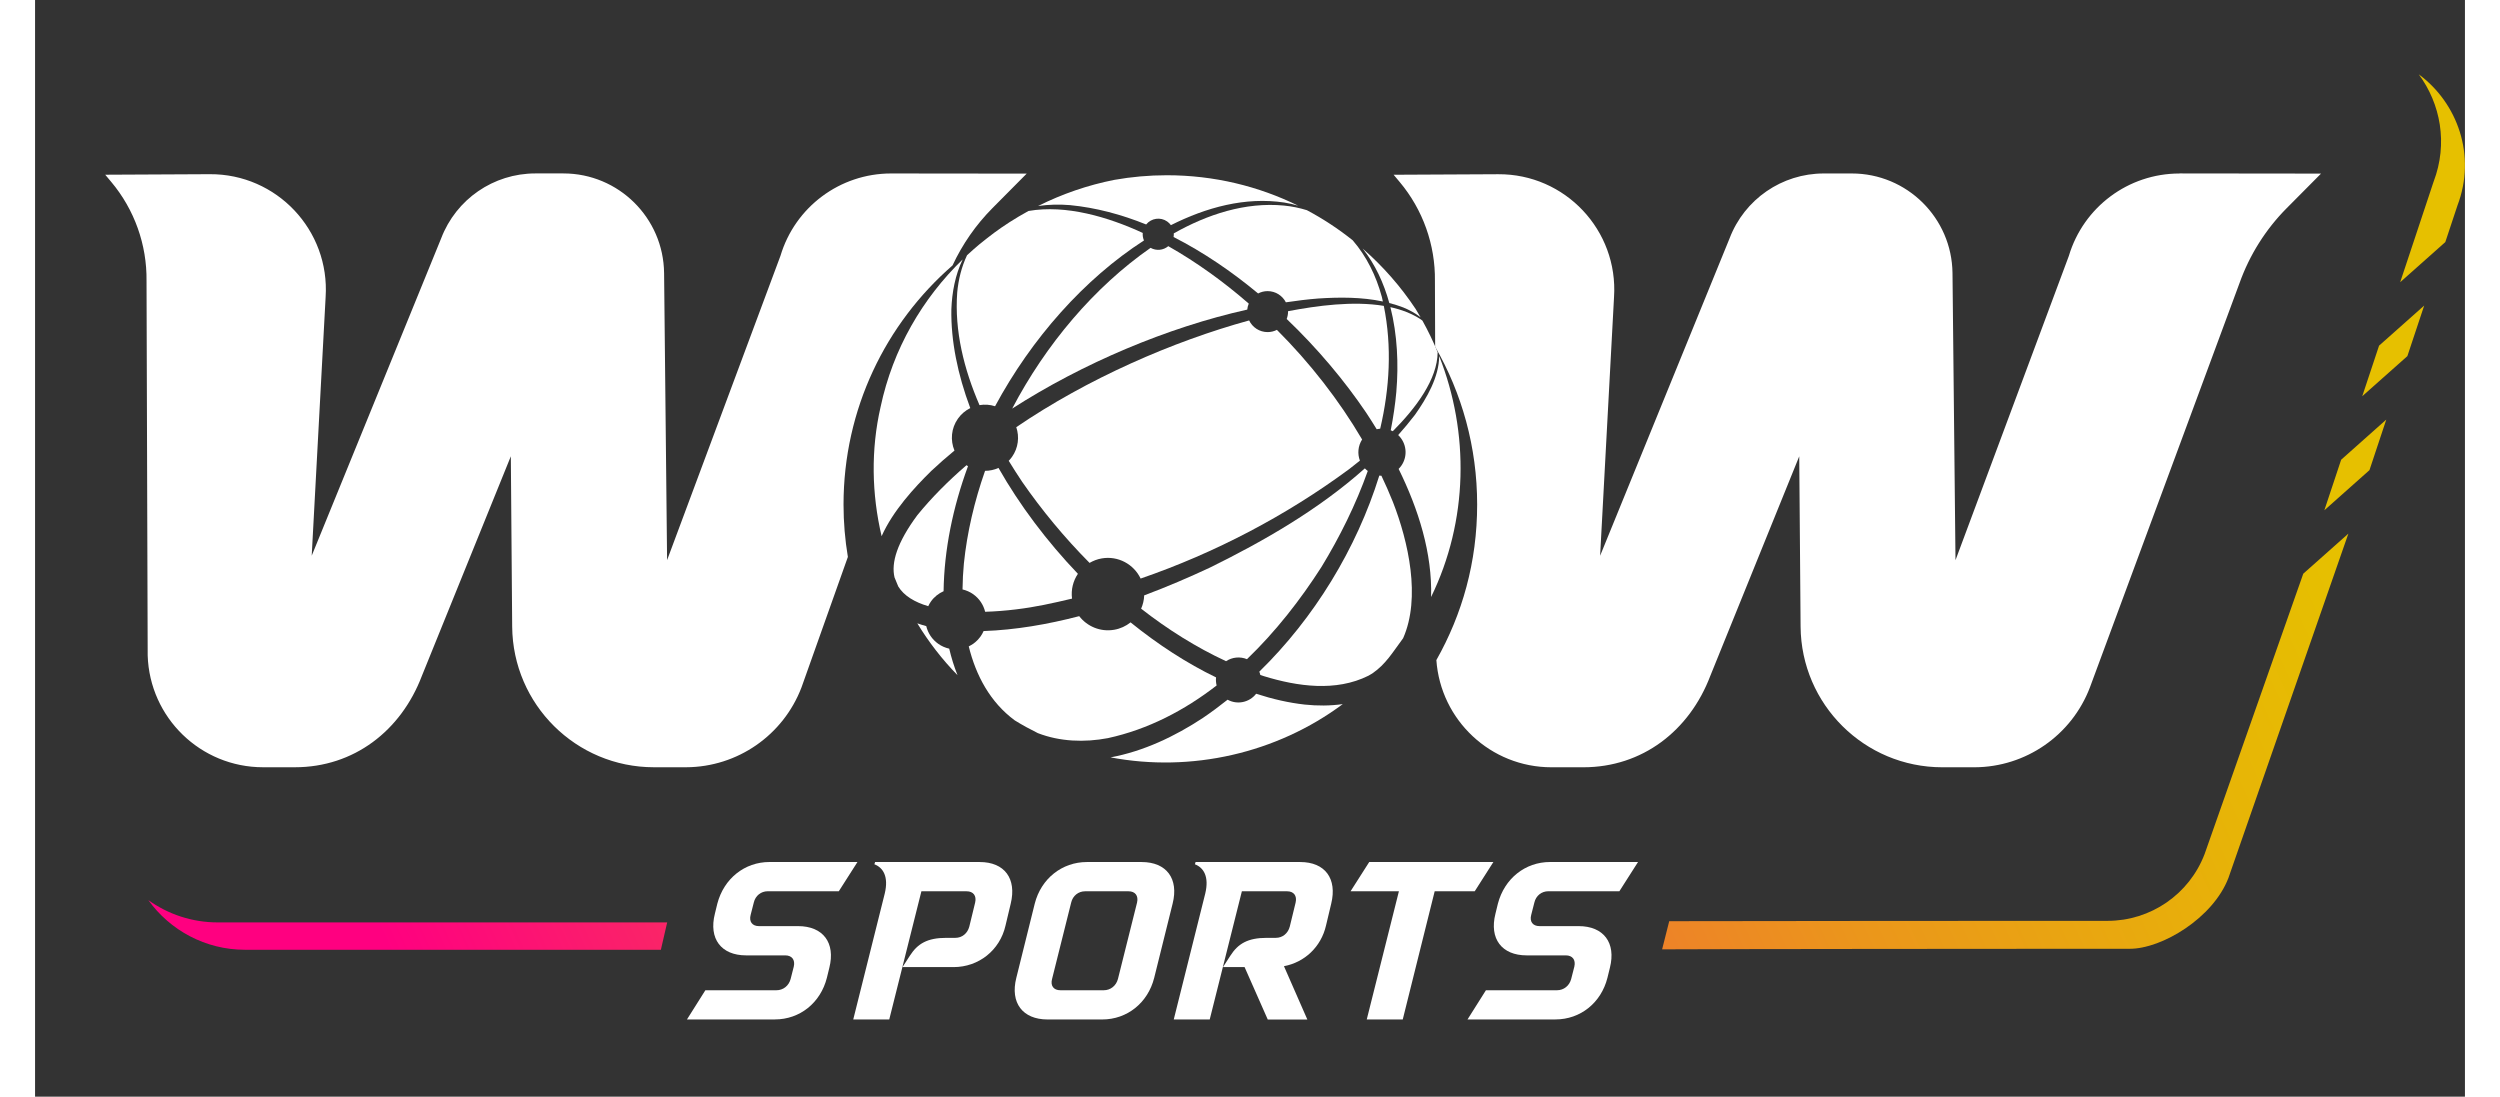 <?xml version="1.0" encoding="utf-8"?>
<svg width="212" height="93" viewBox="0 0 206.054 93" fill="none" xmlns="http://www.w3.org/2000/svg" style="">
  <rect x="0" y="0" width="206.054" height="93" fill="#333333" stroke="none"/>
  <g id="WowSports_WhiteOrange 1">
    <g id="Group">
      <g id="Group_2">
        <path id="Vector" d="M68.558 42.787C68.558 34.694 72.138 27.435 77.801 22.509C78.639 20.712 79.781 19.067 81.183 17.652L84.09 14.723L72.586 14.71C68.259 14.71 64.448 17.551 63.21 21.695L53.596 47.501L53.342 23.158C53.291 18.478 49.483 14.707 44.804 14.707H42.421C38.878 14.707 35.701 16.896 34.439 20.209L23.46 47.125L24.64 25.191C25.008 19.525 20.492 14.737 14.816 14.771L5.949 14.816L6.458 15.423C8.43 17.773 9.492 20.755 9.453 23.823L9.551 55.581C9.715 60.865 14.045 65.063 19.332 65.063H22.037C27.027 65.063 31.032 61.978 32.804 57.312L40.346 38.693L40.46 53.138C40.513 59.739 45.877 65.063 52.478 65.063H55.178C55.178 65.063 55.205 65.063 55.218 65.063C59.564 65.044 63.449 62.349 64.996 58.287L68.927 47.226C68.685 45.779 68.558 44.295 68.558 42.779V42.787Z" fill="white"/>
        <path id="Vector_2" d="M181.843 14.713C177.516 14.713 173.705 17.554 172.467 21.698L162.853 47.504L162.599 23.161C162.548 18.481 158.74 14.71 154.06 14.71H151.678C148.135 14.71 144.958 16.899 143.696 20.212L132.717 47.128L133.897 25.194C134.265 19.528 129.749 14.739 124.073 14.774L115.206 14.819L115.715 15.426C117.687 17.776 118.749 20.757 118.709 23.826L118.728 29.407C120.994 33.345 122.29 37.913 122.29 42.784C122.29 47.655 121.031 52.08 118.831 55.976C119.192 61.072 123.434 65.065 128.589 65.065H131.294C136.284 65.065 140.288 61.981 142.061 57.314L149.603 38.695L149.717 53.14C149.77 59.742 155.134 65.065 161.735 65.065H164.435C164.435 65.065 164.462 65.065 164.475 65.065C168.821 65.047 172.706 62.352 174.253 58.289L186.936 24.014C187.787 21.624 189.154 19.448 190.943 17.649L193.85 14.721L181.846 14.707L181.843 14.713Z" fill="white"/>
        <g id="Group_3">
          <path id="Vector_3" d="M102.77 55.899C105.205 53.559 107.317 50.846 109.087 48.079C110.624 45.556 111.997 42.805 113.015 39.938C112.924 39.872 112.842 39.798 112.768 39.718C108.888 43.176 104.277 45.845 99.645 48.124C97.862 48.959 95.988 49.764 94.054 50.488C94.041 50.885 93.948 51.267 93.794 51.617C96.049 53.376 98.466 54.897 100.997 56.069C101.519 55.724 102.184 55.655 102.772 55.899H102.77Z" fill="white"/>
          <path id="Vector_4" d="M114.17 40.344C114.112 40.344 114.051 40.338 113.992 40.33C112.058 46.545 108.462 52.422 103.816 56.956C103.854 57.047 103.88 57.139 103.901 57.235C104.002 57.269 104.103 57.306 104.203 57.338C107.052 58.215 110.314 58.676 113.065 57.304C113.182 57.24 113.29 57.174 113.399 57.108C114.541 56.326 115.1 55.35 116.014 54.118C117.528 50.684 116.457 45.93 115.145 42.564C114.848 41.82 114.522 41.078 114.17 40.341V40.344Z" fill="white"/>
          <path id="Vector_5" d="M87.935 50.763C87.837 49.998 88.03 49.258 88.433 48.659C85.812 45.914 83.501 42.85 81.7 39.681C81.339 39.843 80.952 39.925 80.56 39.928C79.654 42.511 79.036 45.153 78.766 47.772C78.697 48.492 78.657 49.234 78.649 49.984C78.965 50.059 79.275 50.191 79.556 50.39C80.083 50.763 80.425 51.299 80.568 51.879C82.32 51.826 84.09 51.593 85.555 51.293C86.35 51.132 87.143 50.954 87.932 50.763H87.935Z" fill="white"/>
          <path id="Vector_6" d="M75.742 51.405C75.806 51.267 75.88 51.134 75.97 51.007C76.251 50.61 76.627 50.318 77.043 50.135C77.091 46.616 77.833 43.012 79.113 39.533C79.071 39.506 79.028 39.48 78.986 39.45C77.422 40.797 76.013 42.215 74.812 43.693C73.095 46.012 72.586 47.724 72.883 48.964C72.984 49.221 73.09 49.478 73.198 49.73C73.686 50.528 74.595 51.066 75.742 51.405Z" fill="white"/>
          <path id="Vector_7" d="M76.005 39.93C76.625 39.347 77.282 38.772 77.966 38.208C77.605 37.346 77.68 36.324 78.26 35.502C78.538 35.107 78.901 34.808 79.306 34.606C78.239 31.755 77.656 28.909 77.703 26.227C77.756 24.783 78.034 23.307 78.663 21.998C75.249 25.308 72.745 29.59 71.701 34.508C70.872 38.126 70.943 41.889 71.788 45.469C72.743 43.325 74.563 41.345 76.005 39.93Z" fill="white"/>
          <path id="Vector_8" d="M115.439 33.205C115.339 34.299 115.177 35.396 114.962 36.488C115.021 36.512 115.079 36.538 115.135 36.567C117.125 34.572 118.921 32.152 118.94 29.871C118.564 28.954 118.132 28.058 117.649 27.189C117.607 27.157 117.565 27.123 117.52 27.091C116.762 26.59 115.882 26.256 114.933 26.047C115.527 28.387 115.633 30.899 115.437 33.205H115.439Z" fill="white"/>
          <path id="Vector_9" d="M112.58 21.078C113.643 22.419 114.374 24.006 114.84 25.697C115.241 25.8 115.633 25.922 116.022 26.071C116.539 26.283 117.048 26.558 117.493 26.908C117.358 26.67 117.217 26.436 117.074 26.203C115.81 24.298 114.297 22.573 112.58 21.078Z" fill="white"/>
          <path id="Vector_10" d="M117.008 35.187C116.558 35.775 116.083 36.342 115.593 36.893C116.306 37.566 116.436 38.677 115.853 39.501C115.786 39.596 115.71 39.681 115.63 39.763C117.313 43.179 118.495 46.921 118.383 50.628C121.537 44.165 121.643 36.7 119.07 30.194C119.059 31.977 118.01 33.769 117.008 35.189V35.187Z" fill="white"/>
          <path id="Vector_11" d="M87.771 17.395C89.946 17.607 92.111 18.182 94.221 19.035C94.655 18.497 95.437 18.38 96.01 18.786C96.134 18.873 96.235 18.979 96.32 19.093C99.298 17.596 102.619 16.671 105.944 17.177C106.339 17.241 106.726 17.331 107.11 17.44C103.75 15.789 99.971 14.861 95.975 14.861C94.457 14.861 92.967 14.996 91.52 15.253C89.268 15.699 87.092 16.448 85.057 17.469C85.953 17.339 86.872 17.32 87.773 17.395H87.771Z" fill="white"/>
          <path id="Vector_12" d="M110.895 59.707C109.829 59.861 108.74 59.861 107.675 59.749C106.321 59.599 104.94 59.283 103.549 58.83C102.971 59.575 101.94 59.784 101.127 59.334C100.44 59.879 99.741 60.401 99.02 60.889C96.661 62.442 93.996 63.711 91.2 64.225C98.029 65.521 105.274 63.892 110.895 59.707Z" fill="white"/>
          <path id="Vector_13" d="M90.98 62.593C94.382 61.851 97.462 60.245 100.197 58.128C100.141 57.905 100.122 57.675 100.149 57.444C97.674 56.249 95.222 54.654 92.898 52.777C92.506 53.093 92.032 53.315 91.502 53.405C90.338 53.604 89.218 53.122 88.544 52.25C85.855 52.952 83.125 53.419 80.435 53.514C80.367 53.673 80.279 53.829 80.176 53.975C79.911 54.349 79.564 54.63 79.177 54.815C79.789 57.293 80.995 59.548 83.078 61.088C83.716 61.483 84.371 61.84 85.036 62.169C86.901 62.892 88.992 62.972 90.98 62.593Z" fill="white"/>
          <path id="Vector_14" d="M84.243 17.89C83.695 18.19 83.157 18.508 82.632 18.844C81.639 19.488 81.045 19.941 80.072 20.726C79.717 21.022 79.37 21.33 79.031 21.645C78.565 22.631 78.3 23.715 78.199 24.796C77.96 28.066 78.771 31.307 80.088 34.355C80.523 34.28 80.976 34.309 81.408 34.45C84.501 28.702 88.982 23.646 94.035 20.392C93.948 20.19 93.913 19.97 93.932 19.753C91.012 18.404 87.426 17.336 84.246 17.89H84.243Z" fill="white"/>
          <path id="Vector_15" d="M78.225 57.256C77.936 56.532 77.701 55.777 77.52 55.006C77.195 54.934 76.876 54.799 76.588 54.593C76.058 54.219 75.713 53.678 75.573 53.093C75.316 53.026 75.064 52.947 74.815 52.859C75.782 54.447 76.924 55.926 78.225 57.256Z" fill="white"/>
        </g>
      </g>
      <path id="Vector_16" d="M112.535 37.27C110.579 33.936 108.107 30.769 105.308 27.971C105.073 28.093 104.805 28.162 104.519 28.162C103.827 28.162 103.233 27.756 102.953 27.173C96.502 28.943 89.231 32.115 83.207 36.225C83.486 37.047 83.382 37.982 82.844 38.746C82.76 38.865 82.664 38.974 82.566 39.077C82.937 39.681 83.316 40.275 83.7 40.85C85.351 43.235 87.278 45.575 89.422 47.734C89.734 47.552 90.082 47.416 90.458 47.353C91.846 47.114 93.174 47.848 93.752 49.062C100.069 46.884 106.087 43.73 111.438 39.779C111.716 39.565 112.023 39.323 112.347 39.061C112.129 38.486 112.18 37.823 112.532 37.272L112.535 37.27Z" fill="white"/>
      <path id="Vector_17" d="M102.921 25.745C100.766 23.871 98.469 22.22 96.097 20.874C95.681 21.227 95.082 21.29 94.597 21.017C89.814 24.348 85.712 29.206 82.86 34.649C88.836 30.806 96.017 27.767 102.794 26.253C102.812 26.073 102.854 25.904 102.923 25.745H102.921Z" fill="white"/>
      <path id="Vector_18" d="M114.199 25.151C113.73 23.41 112.914 21.738 111.735 20.376C110.526 19.411 109.228 18.555 107.852 17.824C107.216 17.628 106.564 17.495 105.907 17.432C102.621 17.119 99.412 18.184 96.563 19.79C96.569 19.893 96.563 19.997 96.545 20.1C99.065 21.38 101.479 23.029 103.716 24.886C103.957 24.759 104.23 24.687 104.521 24.687C105.197 24.687 105.78 25.074 106.069 25.636C106.996 25.496 107.913 25.384 108.812 25.313C110.632 25.194 112.503 25.188 114.294 25.567C114.263 25.429 114.234 25.289 114.202 25.151H114.199Z" fill="white"/>
      <path id="Vector_19" d="M114.374 25.938C111.753 25.504 108.714 25.922 106.254 26.389C106.254 26.399 106.254 26.413 106.254 26.423C106.254 26.643 106.212 26.852 106.138 27.049C108.764 29.555 111.061 32.306 112.879 34.996C113.179 35.452 113.478 35.918 113.77 36.398C113.868 36.374 113.969 36.358 114.069 36.35C114.87 32.921 115.074 29.394 114.374 25.941V25.938Z" fill="white"/>
    </g>
    <g id="Group_4">
      <path id="Vector_20" d="M194.131 43.272L197.958 39.869L199.383 35.581L195.557 38.984L194.131 43.272Z" fill="url(#paint0_linear_1_25)"/>
      <path id="Vector_21" d="M197.346 33.599L201.172 30.199L202.598 25.912L198.771 29.312L197.346 33.599Z" fill="url(#paint1_linear_1_25)"/>
      <path id="Vector_22" d="M203.395 15.41L200.563 23.93L204.389 20.529L205.417 17.434C207.037 13.184 205.428 8.732 202.137 6.302C203.981 8.795 204.633 12.164 203.395 15.412V15.41Z" fill="url(#paint2_linear_1_25)"/>
      <path id="Vector_23" d="M192.342 48.654L183.979 72.419C182.678 75.832 179.405 78.088 175.751 78.088H171.601C169.626 78.088 140.519 78.101 138.576 78.117L137.975 80.504C140.606 80.478 170.832 80.457 173.49 80.457H177.64C180.354 80.457 184.7 77.854 186.001 74.441L196.169 45.251L192.342 48.651V48.654Z" fill="url(#paint3_linear_1_25)"/>
    </g>
    <path id="Vector_24" d="M53.607 78.22H15.489C13.295 78.22 11.262 77.518 9.604 76.328C11.44 78.882 14.435 80.541 17.808 80.541H53.069L53.604 78.223L53.607 78.22Z" fill="url(#paint4_linear_1_25)"/>
    <g id="Group_5">
      <path id="Vector_25" d="M56.845 83.973H62.871C63.444 83.973 63.921 83.592 64.072 83.019L64.339 81.97C64.472 81.397 64.186 81.016 63.616 81.016H60.298C58.181 81.016 57.113 79.603 57.648 77.486L57.857 76.627C58.411 74.51 60.166 73.098 62.283 73.098H69.74L68.158 75.578H62.132C61.559 75.578 61.083 75.96 60.95 76.532L60.682 77.581C60.529 78.154 60.815 78.535 61.387 78.535H64.705C66.822 78.535 67.89 79.948 67.355 82.063L67.146 82.921C66.61 85.038 64.856 86.448 62.739 86.448H55.282L56.845 83.968V83.973Z" fill="white"/>
      <path id="Vector_26" d="M69.382 86.451L72.053 75.772C72.398 74.341 71.921 73.577 71.176 73.291L71.235 73.1H80.104C82.222 73.1 83.252 74.513 82.736 76.63L82.296 78.48C81.819 80.597 80.006 82.01 77.889 82.01H73.559L74.189 81.037C74.839 80.027 75.657 79.529 77.279 79.529H78.043C78.615 79.529 79.073 79.148 79.224 78.575L79.72 76.535C79.853 75.962 79.566 75.581 78.996 75.581H75.162L72.435 86.451H69.385H69.382Z" fill="white"/>
      <path id="Vector_27" d="M85.86 86.451C83.743 86.451 82.675 85.038 83.21 82.924L84.773 76.63C85.309 74.513 87.082 73.1 89.199 73.1H93.834C95.951 73.1 97.001 74.513 96.465 76.63L94.902 82.924C94.367 85.041 92.612 86.451 90.495 86.451H85.86ZM92.726 75.581H89.045C88.473 75.581 87.996 75.962 87.863 76.535L86.242 83.019C86.088 83.592 86.374 83.973 86.947 83.973H90.627C91.2 83.973 91.677 83.592 91.828 83.019L93.45 76.535C93.582 75.962 93.296 75.581 92.726 75.581Z" fill="white"/>
      <path id="Vector_28" d="M96.561 86.451L99.232 75.772C99.576 74.341 99.099 73.577 98.355 73.291L98.413 73.1H107.283C109.4 73.1 110.431 74.513 109.914 76.63L109.474 78.48C109.055 80.311 107.643 81.607 105.907 81.933L107.889 86.454H104.532L102.568 82.01H100.737L101.365 81.037C102.014 80.027 102.833 79.529 104.455 79.529H105.218C105.791 79.529 106.249 79.148 106.4 78.575L106.896 76.535C107.028 75.962 106.742 75.581 106.172 75.581H102.338L99.611 86.451H96.558H96.561Z" fill="white"/>
      <path id="Vector_29" d="M113.136 73.1H123.665L122.083 75.581H118.688L115.98 86.451H112.927L115.654 75.581H111.554L113.136 73.1Z" fill="white"/>
      <path id="Vector_30" d="M123.037 83.973H129.063C129.635 83.973 130.112 83.592 130.263 83.019L130.531 81.97C130.664 81.397 130.377 81.016 129.808 81.016H126.49C124.372 81.016 123.305 79.603 123.84 77.486L124.049 76.627C124.603 74.51 126.357 73.098 128.475 73.098H135.932L134.35 75.578H128.324C127.751 75.578 127.274 75.96 127.142 76.532L126.874 77.581C126.72 78.154 127.007 78.535 127.579 78.535H130.897C133.014 78.535 134.082 79.948 133.547 82.063L133.337 82.921C132.802 85.038 131.048 86.448 128.93 86.448H121.473L123.037 83.968V83.973Z" fill="white"/>
    </g>
  </g>
  <defs>
    <linearGradient id="paint0_linear_1_25" x1="192.734" y1="41.271" x2="47.303" y2="107.966" gradientUnits="userSpaceOnUse">
      <stop stop-color="#E6C000"/>
      <stop offset="0.11" stop-color="#E7B407"/>
      <stop offset="0.31" stop-color="#EB961B"/>
      <stop offset="0.56" stop-color="#F1653C"/>
      <stop offset="0.86" stop-color="#FA2269"/>
      <stop offset="1" stop-color="#FF0080"/>
    </linearGradient>
    <linearGradient id="paint1_linear_1_25" x1="189.629" y1="34.5" x2="44.197" y2="101.196" gradientUnits="userSpaceOnUse">
      <stop stop-color="#E6C000"/>
      <stop offset="0.11" stop-color="#E7B407"/>
      <stop offset="0.31" stop-color="#EB961B"/>
      <stop offset="0.56" stop-color="#F1653C"/>
      <stop offset="0.86" stop-color="#FA2269"/>
      <stop offset="1" stop-color="#FF0080"/>
    </linearGradient>
    <linearGradient id="paint2_linear_1_25" x1="184.321" y1="22.922" x2="38.889" y2="89.618" gradientUnits="userSpaceOnUse">
      <stop stop-color="#E6C000"/>
      <stop offset="0.11" stop-color="#E7B407"/>
      <stop offset="0.31" stop-color="#EB961B"/>
      <stop offset="0.56" stop-color="#F1653C"/>
      <stop offset="0.86" stop-color="#FA2269"/>
      <stop offset="1" stop-color="#FF0080"/>
    </linearGradient>
    <linearGradient id="paint3_linear_1_25" x1="199.998" y1="57.158" x2="52.687" y2="124.714" gradientUnits="userSpaceOnUse">
      <stop stop-color="#E6C000"/>
      <stop offset="0.11" stop-color="#E7B407"/>
      <stop offset="0.31" stop-color="#EB961B"/>
      <stop offset="0.56" stop-color="#F1653C"/>
      <stop offset="0.86" stop-color="#FA2269"/>
      <stop offset="1" stop-color="#FF0080"/>
    </linearGradient>
    <linearGradient id="paint4_linear_1_25" x1="161.743" y1="18.63" x2="29.404" y2="79.323" gradientUnits="userSpaceOnUse">
      <stop stop-color="#E6C000"/>
      <stop offset="0.11" stop-color="#E7B407"/>
      <stop offset="0.31" stop-color="#EB961B"/>
      <stop offset="0.56" stop-color="#F1653C"/>
      <stop offset="0.86" stop-color="#FA2269"/>
      <stop offset="1" stop-color="#FF0080"/>
    </linearGradient>
  </defs>
</svg>
